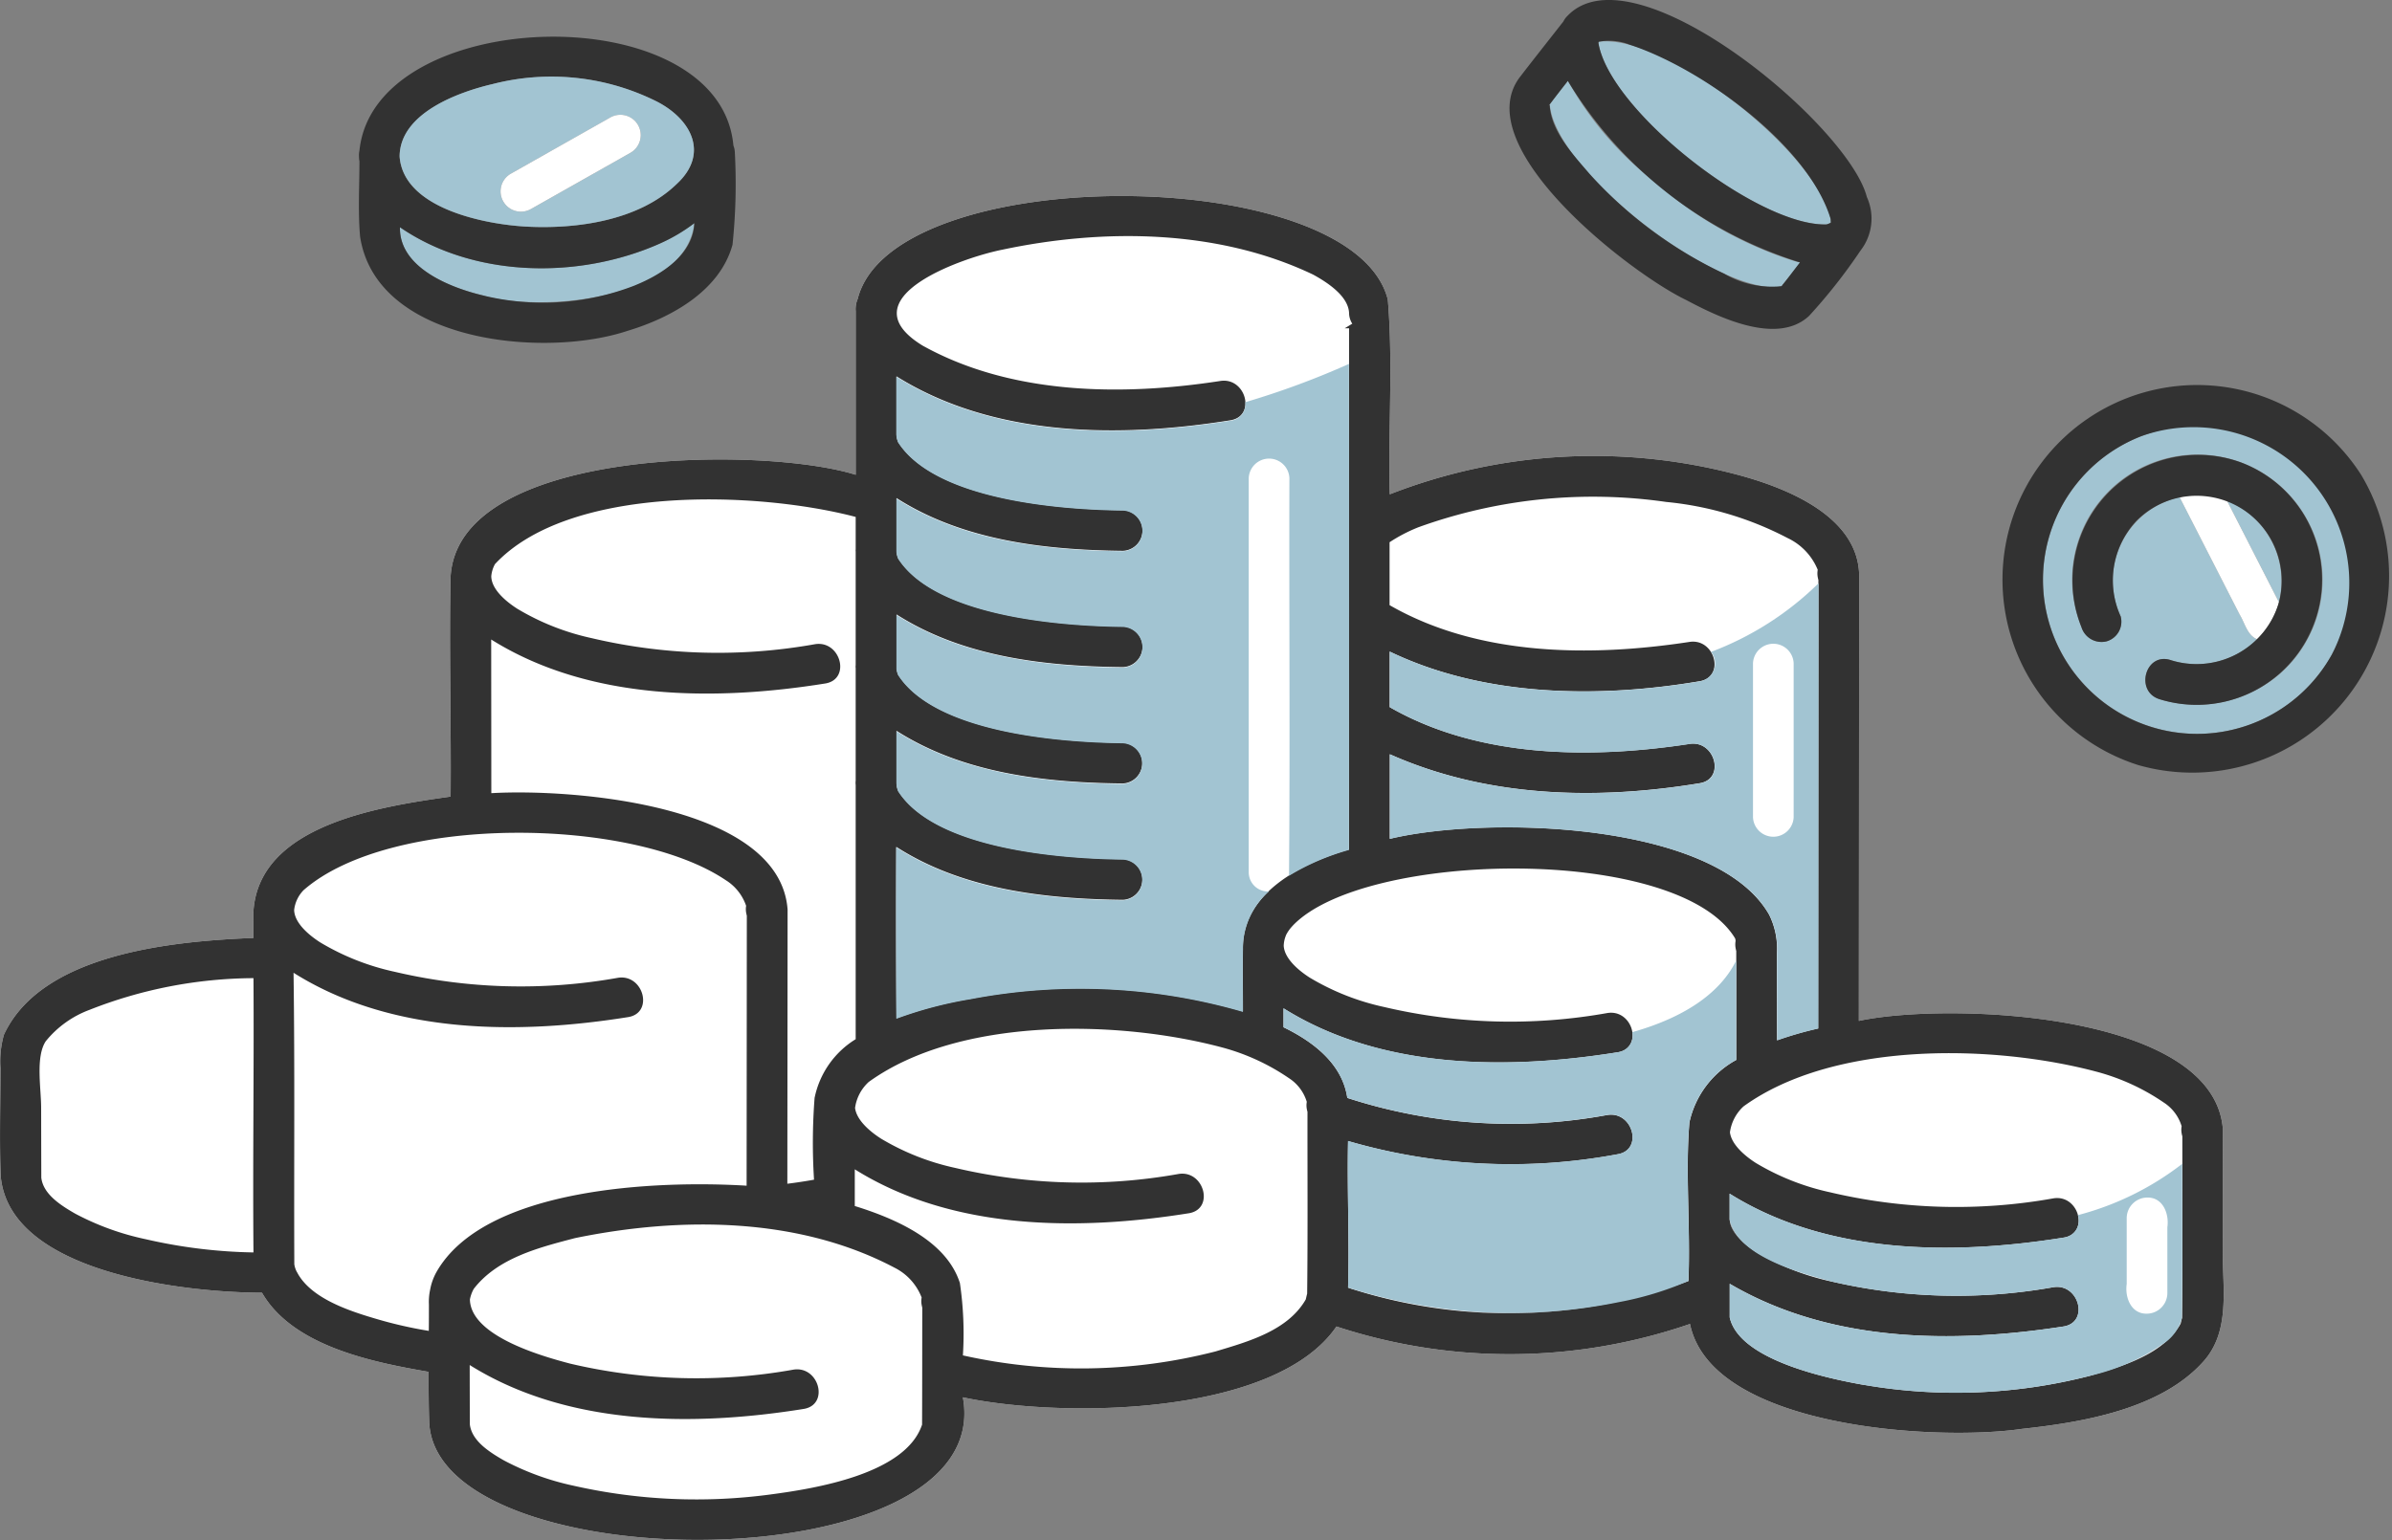 <svg xmlns="http://www.w3.org/2000/svg" width="122.613" height="78.963" viewBox="0 0 122.613 78.963">
  <rect x="0" y="0" width="122.613" height="78.963" fill="#808080" stroke="none"/>
  <g id="Group_7710" data-name="Group 7710" transform="translate(-116.245 -170.786)">
    <path id="Path_14374" data-name="Path 14374" d="M230.182,239.4c.006-2.083,0-4.168.011-6.251-.4-6.1-14.19-6.567-18.664-5.6q.009-11.459.015-22.921c-.11-2.983-3.752-4.414-6.186-5.07a28.734,28.734,0,0,0-17.874.99c-.089-3.316.177-6.7-.1-9.983-1.767-7.041-25.4-7.112-27.175-.031a1.293,1.293,0,0,0-.1.629c0,.088,0,.175,0,.261q0,4.063,0,8.124c-4.717-1.487-20.5-1.437-20.77,5.3-.074,3.732.038,7.471.006,11.2-3.624.513-9.842,1.445-10.11,5.905-.013.447-.009.895,0,1.343-4.072.165-10.847.772-12.789,4.962a4.992,4.992,0,0,0-.177,1.705c0,1.844-.057,3.7.012,5.542.447,4.983,9.446,5.971,13.394,5.983,1.6,2.775,5.765,3.573,8.541,4.056,0,.869,0,1.738.031,2.6.393,8.2,29.11,8.252,27.354-1.294,5.018,1.076,15.993.992,19.15-3.632a28.4,28.4,0,0,0,18.122-.13c1.1,5.35,12.635,6.022,17.012,5.382,3.086-.335,7.105-1,9.3-3.451C230.572,243.48,230.179,241.315,230.182,239.4ZM162.19,215.347h0c0,.047.01.122.012.149C162.2,215.469,162.191,215.394,162.19,215.347Zm.088.415a5.738,5.738,0,0,0,2.6,2A5.735,5.735,0,0,1,162.278,215.762Zm0-5.959a5.212,5.212,0,0,0,2.008,1.713A5.207,5.207,0,0,1,162.278,209.8Zm0-5.959a5.739,5.739,0,0,0,2.6,2A5.735,5.735,0,0,1,162.278,203.845Zm0-5.959a1.516,1.516,0,0,1-.076-.265,1.516,1.516,0,0,0,.076.265,5.79,5.79,0,0,0,2.65,2.021A5.79,5.79,0,0,1,162.278,197.886Zm3.7,28.529c-.295.052-.6.11-.911.176.312-.066.617-.124.911-.176h0Zm13.979-2.57a3.072,3.072,0,0,1,.12-1.006A3.719,3.719,0,0,0,179.956,223.845Zm1.28-2.9c.019-.018.036-.038.055-.056l.012-.01C181.279,220.9,181.258,220.92,181.236,220.942Zm.972-.779c.038-.026.073-.054.113-.079s.108-.059.16-.091C182.389,220.048,182.3,220.1,182.208,220.162Zm3.187-1.4Zm.2,22.55-.247-.087c.422.144.851.263,1.28.381Q186.107,241.466,185.594,241.309Zm8.387-27.74a18.187,18.187,0,0,1-5.74-1.7A18.192,18.192,0,0,0,193.981,213.569Zm-1.089,4.063a26.276,26.276,0,0,0-5.408.584A26.149,26.149,0,0,1,192.891,217.632Zm-2.072,24.743a29.885,29.885,0,0,0,8.117-.359A26.553,26.553,0,0,1,190.819,242.375Zm11.973-1.489h0c.015-.335.022-.672.026-1.013C202.815,240.213,202.807,240.55,202.793,240.885Zm2.118,1.862c0-.575,0-1.15,0-1.724,0,.574,0,1.149,0,1.724l0,.011Zm-.007-5.024q0-.66,0-1.32,0,.661,0,1.32a2.351,2.351,0,0,0,.7,1.177A1.85,1.85,0,0,1,204.9,237.724Zm-1.833-18.564a7.451,7.451,0,0,1,3.853,2.94,3.434,3.434,0,0,1,.2.474,3.434,3.434,0,0,0-.2-.474A7.465,7.465,0,0,0,203.071,219.16Zm3.274,25.292a11.849,11.849,0,0,0,3.047,1.227A11.811,11.811,0,0,1,206.344,244.452Zm.993-15.905h0a18.418,18.418,0,0,1,2.107-.606A18.418,18.418,0,0,0,207.338,228.546Zm16.047,17.194a24.659,24.659,0,0,1-3.195.635,24.648,24.648,0,0,0,3.194-.635l.008,0Zm1.268-.393a8.983,8.983,0,0,0,2.31-1.136A8.082,8.082,0,0,1,224.654,245.348Zm3.367-2.274c-.012.02-.028.036-.04.056a1.439,1.439,0,0,0,.113-.356C228.07,242.854,228.022,243.068,228.02,243.073Z" transform="translate(0 -4.417)" fill="#fff"/>
    <path id="Path_14375" data-name="Path 14375" d="M243.182,186.018a19.822,19.822,0,0,1-7.2-4.061,17.053,17.053,0,0,1-4.475-5.2c-.338.429-.676.859-1,1.3.052-.069.087-.057.07-.08.309,3.4,8.165,9.4,11.553,9.363a1.065,1.065,0,0,0,.326-.06c.32-.374.638-.82.955-1.212C243.33,186.054,243.256,186.037,243.182,186.018Z" transform="translate(-34.89 -1.825)" fill="#a2c4d2"/>
    <path id="Path_14376" data-name="Path 14376" d="M234.216,173.855l-.013.012c0,.014,0,.026-.008.05.562,3.465,8.142,9.405,11.687,9.307a.854.854,0,0,0,.226-.093l0-.012a.155.155,0,0,1,0-.019c0-.046-.024-.253.011-.086C245.455,179.567,237.7,173.45,234.216,173.855Z" transform="translate(-36.018 -0.931)" fill="#a2c4d2"/>
    <path id="Path_14377" data-name="Path 14377" d="M251.3,187.322a.23.23,0,0,1,.023-.021s0,0,0,0v0Z" transform="translate(-41.241 -5.041)" fill="#a2c4d2"/>
    <path id="Path_14378" data-name="Path 14378" d="M245.953,180.882c-.943-3.693-11.924-12.856-15.339-9.287a1.015,1.015,0,0,0-.214.291c-.752.961-1.51,1.916-2.254,2.883-2.626,3.579,5.656,10.013,8.549,11.4,1.6.851,4.648,2.358,6.3.813a28.142,28.142,0,0,0,2.633-3.345A2.673,2.673,0,0,0,245.953,180.882Zm-4.294,4.478c-.086.094-.015.061-.083.1a4.836,4.836,0,0,1-2.933-.641,21.733,21.733,0,0,1-6.884-5.1c-.853-.994-2.007-2.219-2.062-3.566.017.023-.018.01-.07.08.326-.438.663-.868,1-1.3a21.325,21.325,0,0,0,11.9,9.308C242.237,184.615,241.955,184.994,241.659,185.361Zm-7.915-12.3c3.688,1.189,9.265,5.179,10.376,9.025-.035-.167-.008.04-.011.086a.155.155,0,0,0,0,.019l0,.012a.855.855,0,0,1-.226.093c-3.528.1-11.124-5.836-11.687-9.307,0-.024.006-.036.008-.05l.013-.012A2.883,2.883,0,0,1,233.744,173.057Zm10.352,9.2a.223.223,0,0,0-.023.021l.019-.027v0S244.1,182.258,244.1,182.26Z" transform="translate(-34.016)" fill="#323232"/>
    <path id="Path_14379" data-name="Path 14379" d="M280.581,207.738l2.663,5.208A4.455,4.455,0,0,0,280.581,207.738Z" transform="translate(-50.183 -11.284)" fill="#a2c4d2"/>
    <path id="Path_14380" data-name="Path 14380" d="M272.064,202.753a7.9,7.9,0,1,0,8.893,2.255A7.914,7.914,0,0,0,272.064,202.753Zm7.121,12.169A6.518,6.518,0,0,1,273,216.238c-1.28-.4-.73-2.406.554-2.01A4.4,4.4,0,0,0,278,213.165c-.508-.213-.623-.828-.89-1.26q-1.541-3.014-3.083-6.028a4.388,4.388,0,0,0-3.02,6.114,1.05,1.05,0,0,1-.728,1.282,1.077,1.077,0,0,1-1.282-.728,6.418,6.418,0,1,1,10.189,2.377Z" transform="translate(-46.057 -9.602)" fill="#a2c4d2"/>
    <path id="Path_14381" data-name="Path 14381" d="M282.426,203.822A9.977,9.977,0,1,0,271,218.7,10.088,10.088,0,0,0,282.426,203.822Zm-1.515,9.228a7.9,7.9,0,1,1-9.757-11.214A7.985,7.985,0,0,1,280.911,213.051Z" transform="translate(-45.147 -8.685)" fill="#323232"/>
    <path id="Path_14382" data-name="Path 14382" d="M282.176,212.822l-2.663-5.208a4.17,4.17,0,0,0-2.43-.179q1.542,3.013,3.083,6.028c.267.432.382,1.048.89,1.26A3.938,3.938,0,0,0,282.176,212.822Z" transform="translate(-49.115 -11.16)" fill="#fff"/>
    <path id="Path_14383" data-name="Path 14383" d="M277.765,204.72a6.442,6.442,0,0,0-8.14,8.461,1.077,1.077,0,0,0,1.282.728,1.05,1.05,0,0,0,.728-1.282,4.451,4.451,0,0,1,.845-4.935,4.357,4.357,0,0,1,7.268,4.209,4.4,4.4,0,0,1-5.565,2.964c-1.284-.4-1.834,1.614-.554,2.01A6.422,6.422,0,0,0,277.765,204.72Z" transform="translate(-46.685 -10.237)" fill="#323232"/>
    <path id="Path_14384" data-name="Path 14384" d="M159.129,188.278l-.06.028c-4.132,1.832-9.507,1.769-13.311-.841-.049,2.076,2.586,3.1,4.225,3.49,3.01.913,10.426.223,10.865-3.7A8.664,8.664,0,0,1,159.129,188.278Z" transform="translate(-9.012 -5.029)" fill="#a2c4d2"/>
    <path id="Path_14385" data-name="Path 14385" d="M162,179.441a1.02,1.02,0,0,0-.074-.365c-.69-7.706-18.393-7.254-19.168.254a1.023,1.023,0,0,0-.024.308,1.141,1.141,0,0,0,.023.24c0,1.278-.08,2.592.033,3.866.831,5.453,9.46,6.253,13.713,4.832,2.2-.661,4.719-2.029,5.377-4.411A29.982,29.982,0,0,0,162,179.441Zm-5.108,6.8a12.973,12.973,0,0,1-7.833.514c-1.639-.394-4.274-1.414-4.225-3.49,3.8,2.61,9.178,2.674,13.311.841l.06-.028a8.664,8.664,0,0,0,1.72-1.024C159.857,184.672,158.258,185.68,156.892,186.239Zm-7.314-10.313a12.066,12.066,0,0,1,8.448.906c1.771.922,2.666,2.688.979,4.229-1.936,1.868-5.125,2.307-7.69,2.171-2.053-.109-6.3-.9-6.5-3.593C144.827,177.417,147.828,176.335,149.577,175.926Z" transform="translate(-8.087 -0.827)" fill="#323232"/>
    <path id="Path_14386" data-name="Path 14386" d="M152.233,184.14c2.565.136,5.754-.3,7.69-2.171,1.685-1.541.795-3.306-.979-4.229a12.066,12.066,0,0,0-8.448-.906c-1.749.409-4.75,1.491-4.76,3.712C145.935,183.238,150.18,184.031,152.233,184.14Zm-.806-2.706,5.1-2.882a1.042,1.042,0,0,1,1.052,1.8l-.63.356-4.469,2.526A1.042,1.042,0,0,1,151.426,181.434Z" transform="translate(-9.006 -1.736)" fill="#a2c4d2"/>
    <path id="Path_14387" data-name="Path 14387" d="M154.752,184.087l5.1-2.883a1.042,1.042,0,0,0-1.052-1.8l-4.469,2.526-.63.356a1.042,1.042,0,1,0,1.052,1.8Z" transform="translate(-11.28 -2.589)" fill="#fff"/>
    <path id="Path_14388" data-name="Path 14388" d="M247.69,227.2v-7.9a1.043,1.043,0,0,0-2.084,0v7.9A1.043,1.043,0,0,0,247.69,227.2Z" transform="translate(-39.503 -14.509)" fill="#fff"/>
    <path id="Path_14389" data-name="Path 14389" d="M210.481,208.1v-2.5a1.043,1.043,0,0,0-2.084,0v20.19a.984.984,0,0,0,1.034,1.006,6.641,6.641,0,0,1,1.03-.8C210.518,220.028,210.461,214.059,210.481,208.1Z" transform="translate(-28.14 -10.322)" fill="#fff"/>
    <path id="Path_14390" data-name="Path 14390" d="M230.182,239.4c.006-2.083,0-4.168.011-6.251-.4-6.1-14.19-6.567-18.664-5.6q.009-11.459.015-22.921c-.11-2.983-3.752-4.414-6.186-5.07a28.734,28.734,0,0,0-17.874.99c-.089-3.315.177-6.7-.1-9.983-1.767-7.041-25.4-7.112-27.175-.031a1.293,1.293,0,0,0-.1.629c0,.088,0,.175,0,.261q0,4.063,0,8.124c-4.717-1.487-20.5-1.437-20.77,5.3-.074,3.732.038,7.471.006,11.2-3.625.513-9.842,1.445-10.11,5.905-.013.447-.009.895,0,1.343-4.072.165-10.847.772-12.789,4.962a4.992,4.992,0,0,0-.177,1.705c0,1.844-.057,3.7.012,5.542.447,4.983,9.446,5.971,13.394,5.983,1.6,2.775,5.765,3.573,8.541,4.056,0,.869,0,1.738.031,2.6.393,8.2,29.11,8.252,27.354-1.294,5.018,1.076,15.993.992,19.15-3.632a28.4,28.4,0,0,0,18.122-.13c1.1,5.35,12.635,6.022,17.012,5.381,3.086-.334,7.105-1,9.3-3.45C230.572,243.48,230.179,241.315,230.182,239.4Zm-18.341,6.822c-1.934-.338-6.439-1.284-6.93-3.47,0-.575,0-1.15,0-1.724,5.159,3.028,11.405,3.072,17.13,2.187,1.318-.229.759-2.237-.554-2.01a28.32,28.32,0,0,1-11.3-.28,12.987,12.987,0,0,1-3.866-1.487c-.633-.4-1.375-1.014-1.414-1.709q0-.66,0-1.32c5.019,3.146,11.482,3.159,17.137,2.251,1.318-.229.759-2.237-.554-2.01a28.216,28.216,0,0,1-11.428-.311,12.592,12.592,0,0,1-3.816-1.507c-.567-.364-1.248-.945-1.325-1.571a2.209,2.209,0,0,1,.7-1.331c4.628-3.343,12.8-3.2,18.155-1.759a11.194,11.194,0,0,1,3.387,1.566,2.2,2.2,0,0,1,.912,1.214,1.048,1.048,0,0,0,.015.431c0,.028.014.054.021.081,0,3.1.021,6.21-.015,9.314-.024.08-.072.295-.073.3-.923,1.607-2.97,2.167-4.635,2.667A27.631,27.631,0,0,1,211.841,246.217Zm-26.247-4.908-.247-.087c.07-2.508-.053-5.008,0-7.517a29.779,29.779,0,0,0,13.83.676c1.319-.229.76-2.237-.554-2.009a27.148,27.148,0,0,1-13.315-.878c-.247-1.7-1.668-2.847-3.268-3.622q0-.486,0-.971c5.019,3.147,11.483,3.16,17.138,2.252,1.319-.229.76-2.237-.554-2.01a28.226,28.226,0,0,1-11.427-.311,12.593,12.593,0,0,1-3.816-1.507c-.585-.375-1.293-.98-1.333-1.628a1.487,1.487,0,0,1,.115-.538l0-.008a1.942,1.942,0,0,1,.326-.465c.014-.017.029-.032.044-.049,3.727-3.845,19.754-4.123,22.652.674l.01.029c.01.031.01.065.017.1a1.045,1.045,0,0,0,.014.438c0,.027.013.053.019.079l0,5.59a4.814,4.814,0,0,0-2.4,3.2c-.217,2.576.063,5.462-.051,8.136A26.521,26.521,0,0,1,185.594,241.309Zm-2.344.219h0c-.024.08-.071.3-.073.3-.923,1.607-2.97,2.167-4.635,2.667a27.729,27.729,0,0,1-12.939.2,17.848,17.848,0,0,0-.154-3.709c-.692-2.173-3.294-3.3-5.388-3.95q0-.942,0-1.882c5.019,3.145,11.482,3.158,17.137,2.251,1.318-.229.76-2.237-.554-2.01a28.225,28.225,0,0,1-11.427-.311,12.6,12.6,0,0,1-3.817-1.507c-.567-.364-1.248-.945-1.325-1.571a2.21,2.21,0,0,1,.7-1.331c4.628-3.343,12.8-3.2,18.156-1.759a11.168,11.168,0,0,1,3.386,1.565,2.2,2.2,0,0,1,.913,1.214,1.035,1.035,0,0,0,.016.431.808.808,0,0,0,.02.081C183.261,235.318,183.285,238.424,183.249,241.528Zm-19.739,6.684v.031c-.84,2.536-5.464,3.277-7.776,3.584a28.532,28.532,0,0,1-10.069-.445,13.731,13.731,0,0,1-3.608-1.312c-.707-.408-1.629-.981-1.729-1.838q-.005-1.522-.007-3.043c5.019,3.144,11.48,3.157,17.134,2.249,1.318-.229.76-2.237-.554-2.01a28.214,28.214,0,0,1-11.427-.31c-1.527-.4-5.1-1.429-5.143-3.291a1.813,1.813,0,0,1,.2-.547c1.228-1.584,3.343-2.117,5.194-2.6,5.372-1.105,11.432-1.095,16.376,1.52a2.86,2.86,0,0,1,1.386,1.529,1.034,1.034,0,0,0,.014.438c0,.026.013.051.019.078C163.516,244.229,163.519,246.221,163.51,248.212ZM123.7,238.74a13.7,13.7,0,0,1-3.608-1.312c-.707-.408-1.63-.98-1.73-1.838q-.005-1.791-.008-3.582c0-1-.294-2.616.238-3.418a5.226,5.226,0,0,1,2.237-1.606,23.177,23.177,0,0,1,8.409-1.627c.032,4.687-.041,9.376,0,14.064A26.531,26.531,0,0,1,123.7,238.74Zm43.9-50.729c5.212-1.11,11.085-1.057,15.961,1.275.765.42,1.81,1.118,1.837,1.978a1.032,1.032,0,0,0,.164.536l-.386.235h.222q0,13.363,0,26.725c-2.413.7-5.483,2.21-5.439,5.086-.013,1.07,0,2.145,0,3.216a29.932,29.932,0,0,0-13.973-.647h0a20.674,20.674,0,0,0-3.789,1q-.029-4.394-.009-8.79c3.426,2.2,7.638,2.67,11.616,2.715a1.043,1.043,0,0,0,0-2.084c-3.259-.033-9.628-.544-11.517-3.5a1.5,1.5,0,0,1-.076-.265c0-.028-.01-.1-.012-.149q0-1.334,0-2.668c3.424,2.189,7.629,2.661,11.6,2.7a1.043,1.043,0,0,0,0-2.084c-3.259-.033-9.628-.544-11.517-3.5a1.5,1.5,0,0,1-.076-.265c0-.012,0-.033-.006-.06q0-1.378,0-2.757c3.424,2.188,7.628,2.66,11.6,2.7a1.043,1.043,0,0,0,0-2.085c-3.259-.033-9.628-.543-11.517-3.5a1.517,1.517,0,0,1-.076-.265c0-.017,0-.047-.008-.084q0-1.367,0-2.734c3.424,2.189,7.629,2.662,11.6,2.706a1.043,1.043,0,0,0,0-2.085c-3.259-.033-9.628-.544-11.517-3.5a1.516,1.516,0,0,1-.076-.265c0-.022-.006-.069-.01-.115q0-1.492,0-2.983c5.019,3.146,11.482,3.159,17.137,2.252,1.318-.229.759-2.237-.554-2.01-5.033.775-10.7.711-15.244-1.818C159.625,190.524,165.44,188.449,167.6,188.01Zm21.344,14.229a26.361,26.361,0,0,1,12.709-1.3,16.873,16.873,0,0,1,6.219,1.849,3.091,3.091,0,0,1,1.549,1.63,1.045,1.045,0,0,0,.014.438c0,.027.013.053.02.08l-.013,23a18.418,18.418,0,0,0-2.107.606q-.009-2.224-.01-4.447a3.872,3.872,0,0,0-.4-2c-2.752-4.81-14.555-5.059-19.441-3.884q0-2.168,0-4.337c4.988,2.226,10.608,2.36,15.9,1.484,1.319-.229.76-2.237-.554-2.01-5.068.771-10.8.726-15.351-1.889v-2.849c4.845,2.33,10.7,2.4,15.9,1.52,1.319-.229.76-2.237-.554-2.01-5.067.772-10.8.727-15.351-1.889v-3.226A8.175,8.175,0,0,1,188.947,202.239Zm-47.521,5.753c5.019,3.147,11.484,3.161,17.139,2.253,1.318-.229.76-2.237-.554-2.01a28.226,28.226,0,0,1-11.427-.311,12.6,12.6,0,0,1-3.817-1.507c-.6-.383-1.325-1-1.337-1.667a1.576,1.576,0,0,1,.19-.623c3.8-4.077,13.42-3.752,18.49-2.42q0,.833,0,1.664a.414.414,0,0,0,0,.11q0,2.911,0,5.821a.611.611,0,0,0,0,.163l0,5.768a.8.8,0,0,0,0,.216q0,6.518,0,13.037A4.616,4.616,0,0,0,158,231.5a30.116,30.116,0,0,0-.028,4.191q-.679.122-1.368.208.008-7.029.013-14.059c-.4-5.378-10.986-6.209-15.187-5.968Zm-9.957,32.437a1.25,1.25,0,0,1-.135-.4c-.021-4.984.03-9.965-.039-14.949,5.021,3.168,11.5,3.179,17.166,2.271,1.318-.229.76-2.237-.554-2.01a28.226,28.226,0,0,1-11.427-.311,12.59,12.59,0,0,1-3.817-1.507c-.595-.381-1.321-1-1.337-1.662a1.733,1.733,0,0,1,.484-1.017c4.457-3.9,16.812-3.77,21.641-.511a2.5,2.5,0,0,1,1.043,1.314,1.033,1.033,0,0,0,.017.425c0,.027.013.053.019.079q-.005,6.924-.011,13.847c-4.548-.278-13.459.065-15.916,4.459a2.949,2.949,0,0,0-.306.87,3.006,3.006,0,0,0-.063.765c0,.448,0,.9-.006,1.35a21.8,21.8,0,0,1-2.66-.605C134.215,242.441,132.174,241.8,131.469,240.43Z" transform="translate(0 -4.417)" fill="#323232"/>
    <path id="Path_14391" data-name="Path 14391" d="M274.216,265.137a1.06,1.06,0,0,0,1.042-1.042v-3.391c.1-.69-.228-1.546-1.042-1.521a1.06,1.06,0,0,0-1.042,1.042v3.391C273.073,264.307,273.4,265.162,274.216,265.137Z" transform="translate(-47.916 -26.994)" fill="#fff"/>
    <path id="Path_14392" data-name="Path 14392" d="M200.267,199.6a.846.846,0,0,1-.747.946c-5.656.908-12.118.895-17.137-2.251q0,1.491,0,2.983c0,.046.008.093.01.115a1.518,1.518,0,0,0,.076.265c1.89,2.952,8.249,3.463,11.517,3.5a1.042,1.042,0,0,1,0,2.083c-3.973-.043-8.178-.515-11.6-2.7q0,1.367,0,2.734c0,.037.006.067.008.084a1.518,1.518,0,0,0,.076.265c1.89,2.951,8.249,3.463,11.517,3.5a1.042,1.042,0,0,1,0,2.083c-3.972-.043-8.176-.515-11.6-2.7q0,1.378,0,2.757c0,.027,0,.047.006.06a1.5,1.5,0,0,0,.076.265c1.89,2.951,8.249,3.463,11.517,3.5a1.043,1.043,0,0,1,0,2.084c-3.973-.044-8.177-.516-11.6-2.7q0,1.334,0,2.668c0,.047.01.122.012.149a1.5,1.5,0,0,0,.076.265c1.89,2.951,8.249,3.463,11.517,3.5a1.043,1.043,0,0,1,0,2.084c-3.978-.044-8.19-.517-11.616-2.715q-.014,4.395.009,8.79a20.674,20.674,0,0,1,3.789-1h0a29.932,29.932,0,0,1,13.973.647c0-1.071-.01-2.146,0-3.216a3.937,3.937,0,0,1,1.334-2.96.984.984,0,0,1-1.034-1.006v-20.19a1.043,1.043,0,0,1,2.084,0c-.02,6.8.038,13.6-.02,20.394a12.308,12.308,0,0,1,3.074-1.324q.012-12.462,0-24.923A42.511,42.511,0,0,1,200.267,199.6Z" transform="translate(-20.191 -8.191)" fill="#a2c4d2"/>
    <path id="Path_14393" data-name="Path 14393" d="M235.267,217.358a.931.931,0,0,1-.562,1.507c-5.2.88-11.059.811-15.9-1.52v2.849c4.552,2.615,10.283,2.66,15.351,1.889,1.314-.228,1.873,1.781.554,2.01-5.3.875-10.915.742-15.9-1.484q0,2.168,0,4.337c4.858-1.175,16.7-.927,19.441,3.884a3.872,3.872,0,0,1,.4,2q0,2.222.01,4.447a18.418,18.418,0,0,1,2.107-.606q.006-11.417.013-22.833A15.787,15.787,0,0,1,235.267,217.358Zm4.237,8.48a1.043,1.043,0,0,1-2.084,0v-7.9a1.043,1.043,0,0,1,2.084,0Z" transform="translate(-31.317 -13.146)" fill="#a2c4d2"/>
    <path id="Path_14394" data-name="Path 14394" d="M228.837,245.361a.854.854,0,0,1-.739,1.026c-5.656.908-12.118.895-17.138-2.252q0,.486,0,.971c1.6.775,3.021,1.921,3.268,3.622a27.147,27.147,0,0,0,13.315.878c1.314-.228,1.873,1.78.554,2.009a29.779,29.779,0,0,1-13.83-.676c-.051,2.508.072,5.009,0,7.517a27.6,27.6,0,0,0,13.905.743,16.434,16.434,0,0,0,3.541-1.08c.115-2.678-.165-5.556.051-8.136a4.814,4.814,0,0,1,2.4-3.2q0-2.547,0-5.093C233.4,243.245,231.691,244.557,228.837,245.361Z" transform="translate(-28.923 -21.651)" fill="#a2c4d2"/>
    <path id="Path_14395" data-name="Path 14395" d="M261.728,259.326a.871.871,0,0,1-.715,1.147c-5.655.908-12.117.895-17.137-2.251q0,.661,0,1.32c.414,1.915,3.594,2.743,5.281,3.2a28.32,28.32,0,0,0,11.3.28c1.314-.228,1.873,1.78.554,2.01-5.724.885-11.97.841-17.13-2.187,0,.574,0,1.149,0,1.724.488,2.182,4.994,3.133,6.93,3.47a27.627,27.627,0,0,0,11.543-.477,10.768,10.768,0,0,0,3.718-1.622,2.22,2.22,0,0,0,.991-1.345c.031-2.631.019-5.263.016-7.9A14.852,14.852,0,0,1,261.728,259.326Zm4.589,4.01a1.06,1.06,0,0,1-1.042,1.042c-.814.024-1.143-.829-1.042-1.521v-3.391a1.06,1.06,0,0,1,1.042-1.042c.814-.023,1.143.83,1.042,1.522Z" transform="translate(-38.974 -26.234)" fill="#a2c4d2"/>
  </g>
</svg>
